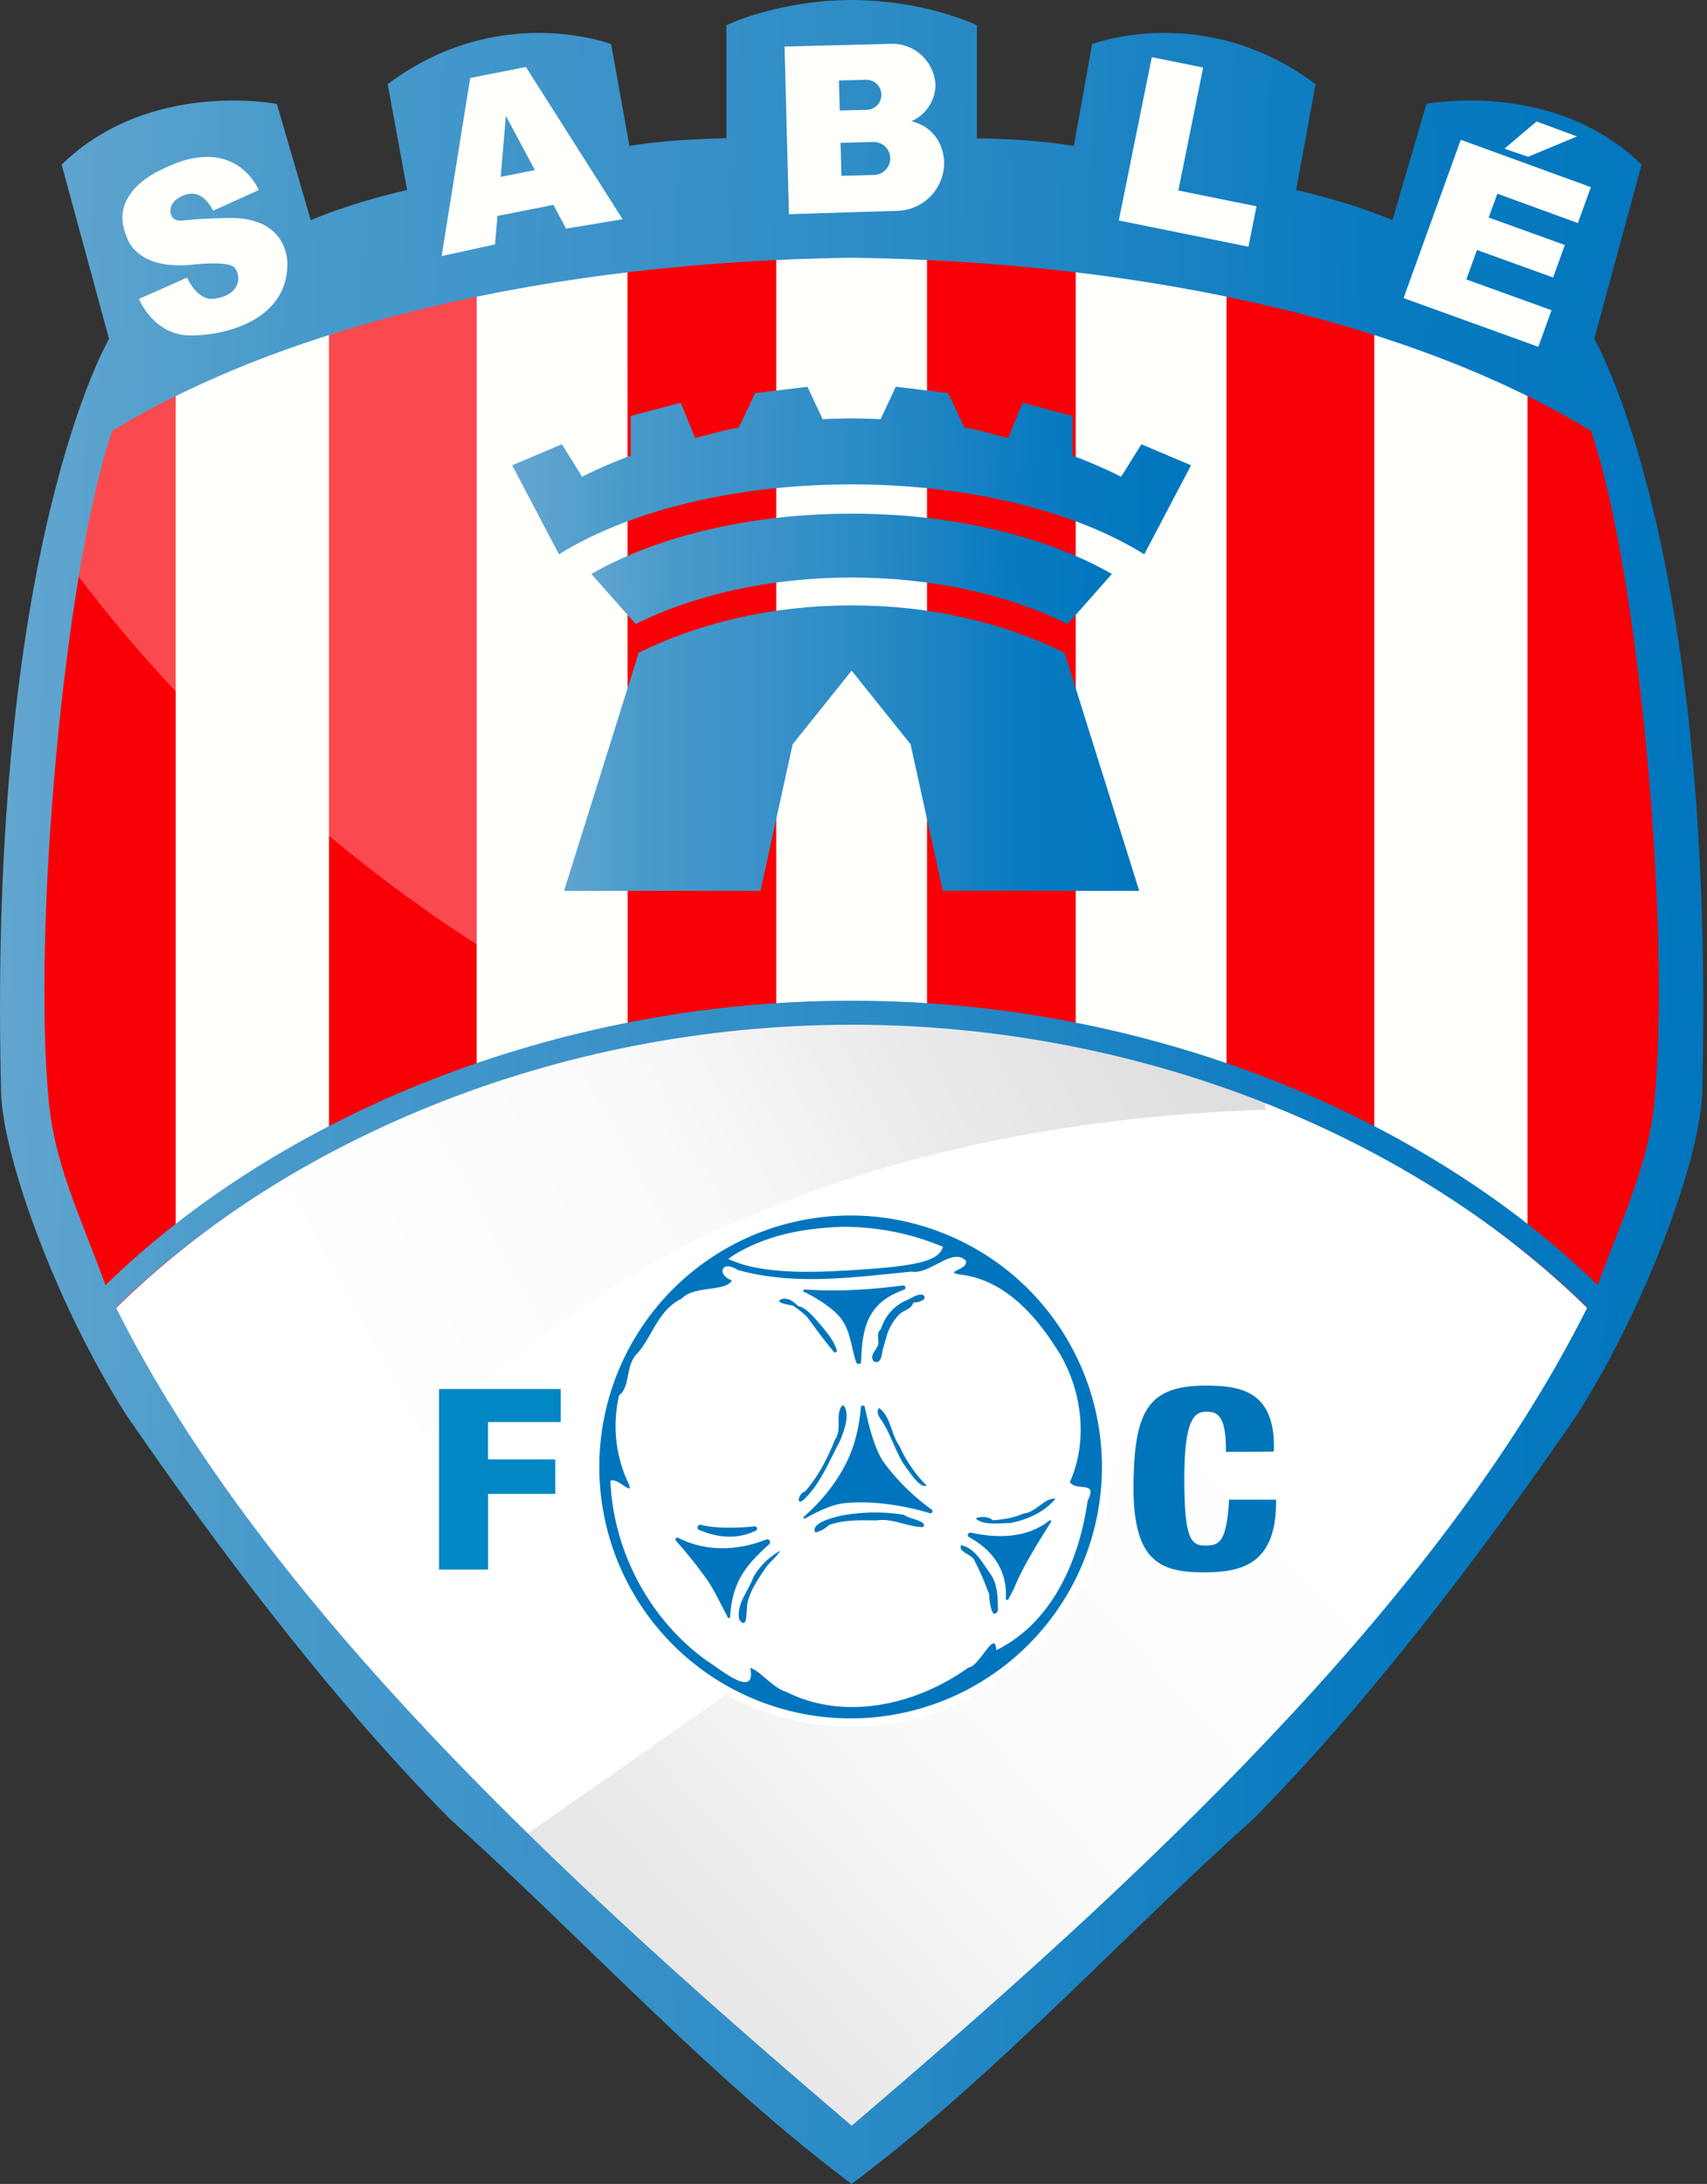 <svg xmlns="http://www.w3.org/2000/svg" width="391" height="500" fill="none"><rect width="100%" height="100%" fill="#333333" stroke="none"/><path fill="#fff" d="M195.07 230.84c-69.02 0-131.64 27.91-171.33 67.88 34.76 71.63 106.4 139.42 171.33 196.39C260 438.14 331.65 370.35 366.41 298.72c-39.7-39.97-102.31-67.88-171.34-67.88Z"/><path fill="url(#a)" d="M16.2 228.32v67.73c11.16 22.28 34.21 50.74 51.6 72.01 46.07-78.38 131.27-111.11 222.02-113.99v-25.75H16.21Z"/><path fill="url(#b)" d="M254.27 336.26a59.24 59.24 0 0 1-25.43 48.32 59.12 59.12 0 0 1-34 10.69 59.07 59.07 0 0 1-28.52-7.3l-45.97 32.18c24.4 24.08 54.44 50.62 74.58 66.5 17.84-14.44 72.82-59.85 112.94-107.1 23-27.1 37.48-47.62 46.92-63.25a74.74 74.74 0 0 0-10.67-4.07 38.44 38.44 0 0 0-11.04-1.43c-20.73 0-50.84 11.78-78.81 25.46Z"/><path fill="#F90007" d="M195.07 50.54C124.6 51.6 64.13 67.22 23.97 93.2 12.79 128.14 5.45 216.66 9.33 258.66c1.41 15.32 7.07 27.5 13.1 44.98 39.8-41.4 103.58-70.07 172.65-70.07 69.07 0 132.85 28.68 172.64 70.07 6.03-17.48 11.7-29.66 13.1-44.98 3.88-42-3.46-130.52-14.65-165.46C326 67.22 265.53 51.6 195.06 50.54Z"/><path fill="#fff" d="M143.86 234.19C97.35 216.05 42.8 167.12 14.26 126.82l9.1-37.1 120.38-40.94" opacity=".29"/><path fill="#FFFFFC" d="M314.79 63v198.63l35.1 22.34v-207L314.79 63ZM75.35 63l-35.1 13.98v205.74l35.1-22.34V63ZM246.4 48.61v188.05l34.54 9.26V54.18l-34.54-5.57ZM143.74 48.61l-34.55 5.57v191.74l34.55-9.26V48.6ZM177.8 45.82v186.42h34.54V45.82H177.8Z"/><path fill="url(#c)" d="M195.07 0c-7.68 0-18.93 1.44-28.68 5.76v25.9s-12.2.07-22.22 1.75l-4.18-23.3S114.3.19 88.8 19.27l4.46 24.23s-11.84 2.58-22.08 6.9l-7.76-26.6s-29.15-5.75-49.3 13.89l10.86 39.9S-2.71 124.5.22 248.81c-.2 14.14 11.82 48.41 28.62 75.01 22.95 33.41 48.7 66.9 74.38 92.77 30.79 27.61 59.24 58.99 91.85 83.41 32.61-24.42 61.06-55.8 91.85-83.41 25.68-25.87 51.43-59.36 74.38-92.77 16.8-26.6 28.82-60.87 28.63-75 2.92-124.32-24.76-171.23-24.76-171.23l10.86-39.9c-20.16-19.64-49.3-13.9-49.3-13.9l-7.77 26.6c-10.24-4.3-22.08-6.89-22.08-6.89l4.46-24.23c-25.5-19.08-51.19-9.16-51.19-9.16l-4.18 23.3c-10.03-1.68-22.21-1.74-22.21-1.74V5.76C214 1.44 202.75 0 195.07 0Zm0 59c69.75.99 129.61 15.5 169.37 39.65 11.07 32.47 18.34 114.73 14.5 153.77-1.4 14.24-7 25.56-12.97 41.8-39.4-38.47-102.53-65.12-170.9-65.12s-131.5 26.65-170.9 65.12c-5.97-16.24-11.57-27.56-12.97-41.8-3.84-39.04 3.43-121.3 14.5-153.77C65.47 74.5 125.34 60 195.08 59Zm0 175.6c67.89 0 129.47 26.63 168.51 64.75-34.19 68.3-104.65 132.96-168.5 187.3-63.87-54.34-134.33-119-168.52-187.3 39.04-38.12 100.62-64.74 168.51-64.74Z"/><path fill="url(#d)" d="M184.95 88.55 172.97 90l-3.75 7.9c-3.43.55-6.76 1.6-10 2.38l-3.29-8.07-11.45 3.02v9.09a104.6 104.6 0 0 0-11.14 4.83l-4.63-7.44-11.39 4.81 10.72 20.4c15.61-9.76 39.9-16.02 67.03-16.02 27.12 0 51.42 6.26 67.03 16.01l10.72-20.39-11.38-4.81-4.64 7.44a104.6 104.6 0 0 0-11.14-4.83v-9.09l-11.45-3.02-3.28 8.07c-3.25-.78-6.58-1.83-10-2.39l-3.76-7.9-11.98-1.45-3.48 7.43c-2.17-.09-4.42-.17-6.64-.17-2.22 0-4.47.08-6.64.17l-3.48-7.43Z"/><path fill="url(#e)" d="M195.07 117.6c-23.58 0-44.82 5.32-59.62 13.8l10.15 11.47c13.32-6.64 30.66-10.65 49.47-10.65 18.8 0 36.15 4 49.47 10.66l10.14-11.47c-14.79-8.49-36.03-13.81-59.61-13.81Z"/><path fill="url(#f)" d="M195.07 138.6c-18.44 0-34.76 4-48.77 10.83l-17.1 54.53h44.99l7.38-33.57 13.5-16.85 13.5 16.85 7.39 33.57h44.99l-17.1-54.53c-14.01-6.83-30.34-10.83-48.78-10.83Z"/><path fill="#FFFFFC" d="M203.91 36.26a3.8 3.8 0 0 1-3.68 3.8l-7.5.2-.19-7.56 7.5-.2a3.79 3.79 0 0 1 3.88 3.68v.08Zm-11.74-17.83 6.2-.16a3.43 3.43 0 0 1 3.52 3.35v.08a3.43 3.43 0 0 1-3.34 3.44l-6.2.16-.18-6.87Zm16.61 9.33a9.3 9.3 0 0 0 5.5-8.1 9.9 9.9 0 0 0-10.15-9.63l-24.42.63 1 38.38 24.87-.77a11.02 11.02 0 0 0 10.68-11.3s0-7.36-7.48-9.21ZM351.98 27.8l-7.38 6.24 5.44 1.85 11.2-4.65-9.26-3.43ZM334.6 32l-13.1 36.24 30.87 11.16 3.02-8.38-19.52-7.05 2.44-6.74 17.44 6.3 2.69-7.44L341 49.8l1.98-5.46 18.45 6.73 2.97-8.23L334.6 32ZM287.82 47.23l-1.86 9.25-29.69-6.01 7.56-37.39 11.76 2.38-5.68 28.15 17.91 3.62ZM114.69 40.5l1.18-13.98 6.65 12.43-7.83 1.54Zm5.78-25.16-12.77 2.52-6.54 40.76 12.23-2.65.55-6.53 12.83-2.53 2.9 5.44 12.94-2.16-22.14-34.85ZM48.83 48.24l10.44-4.73s-5.3-13.24-22.14-4.74c0 0-12.68 5.16-8.08 15.46 0 0 1.78 7.52 14.6 6.41 0 0 8.58-1.08 10.09.66 1.56 1.81 1.5 6.62-5.33 7.14 0 0-3.07.28-5.57-4.88l-11 4.88s3.3 8.36 11.82 8.36c8.5 0 22.02-3.76 22.16-16.16 0 0 .7-11.14-13.8-10.73 0 0-5.97.1-9.95.56-1.75.2-2.5-.35-2.84-1.23-.5-1.3.06-2.76 1.19-3.58 1.92-1.41 5.54-2.92 8.4 2.58Z"/><path fill="#0075B9" d="M292.29 343.34c.22 15.12-8.27 16.64-16.65 16.64-10.5 0-16.35-3-16-21.05.3-16.28 3.67-21.71 16.6-21.71 8.15 0 16.05 1.39 15.54 15.11l-10.97.07c.1-8.93-2.33-9.2-4.6-9.2-2.73 0-4.94 2.03-4.94 15.33 0 13.93 1.55 15.36 4.94 15.32 2.93-.04 4.78-.59 5.32-10.51h10.76Z"/><path fill="#0087C4" d="M111.78 325.55v8.57h15.41v7.89h-15.4v17.33h-11.23V318h27.88v7.56h-16.66Z"/><path fill="#0075BD" d="M194.84 278.28a57.56 57.56 0 1 0 0 115.13 57.56 57.56 0 0 0 0-115.13Z"/><path fill="#fff" d="M228.21 377.79c-.28-5.05-3.83 3.78-6.38 3.98-11.8 8.48-28.23 12.37-41.73 5.57-3.1-.9-5.9-4.78-8.25-5.5 1.48 7.47-7.24.02-9.9-1.59-13.16-9.4-21.49-25.15-22.13-41.24 1.8-.92 6.19 4.73 3.63-.5a30.84 30.84 0 0 1-1.64-19.06c2.7-2.03 1.31-6.97 4.3-9.74 3.32-3.84 4.72-9.86 10.01-12.38 2.8-3.06 10.16-1.55 11.52-4.18-3.72-1.44-2.16-4.78 1.29-2.42 13 3.66 26.62 1.69 39.8.4 4.35.73 9.36-5.62 12.47-2.54.84 2.16-5.54 2.56-1.02 3.25 10.49 1.3 17.88 10.24 22.97 18.76 4.81 8.65 5.97 19.54 1.92 28.69 1.36 2.3 6.53-.5 4.07 4.27-1.93 13.52-8.01 27.88-20.93 34.23Z"/><path fill="#fff" d="M216 285.46c-1.08 3.39-6.05 4.63-25.22 5.57-8.05.4-16.9.1-22.66-2.25l-1.33-.54 1.16-.84c7.47-4.57 15.8-6.2 24.98-6.54 8.54 0 16.26 1.71 23.06 4.6Z"/><path fill="#0075BD" d="M206.83 294.3c.59-.09.8.74.25.96-1.3.5-2.57 1.06-3.52 1.65-5.42 3.35-6.12 8.68-6.32 15.01-.01.34-.94.53-1.11 0-1.22-3.63-1.29-7.38-3.75-10.39-1.34-1.63-4.68-4.13-8.22-5.76-.3-.14-.18-.57.14-.55 8.8.63 17.56-.25 22.53-.93ZM176.16 353.57c-5.26 4.7-8.46 8.58-8.91 16.58-.02.3-.41.4-.55.13-1.32-2.48-3.05-6.14-4.63-8.46a103.32 103.32 0 0 0-7.24-9.08c-.31-.36.1-.88.52-.66.8.39 1.62.75 2.33 1.02 5.67 2.07 11.94 1.69 17.8-.63.69-.27 1.23.6.68 1.1ZM213.4 345.61c.42.3.1.96-.4.82-5.59-1.67-12.92-2.98-19.7-2.27-2.54.26-5.72 1.71-8.88 3.48-.26.15-.52-.2-.29-.4 4.59-3.96 8.84-9.44 11-15.3 1.17-3.21 1.8-6.58 2.05-9.71.04-.55.82-.6.93-.05 1.03 5.22 2.63 10.25 4.32 12.61a50.4 50.4 0 0 0 10.97 10.82ZM222.02 351.94c-.58-.25-.39-1.24.52-1.03 6.56 1.45 13.11 1.01 17.82-2.8.22-.17.52.08.37.32-2.02 3.32-6.08 9.47-8.28 14.8-.37.88-1 2-1.46 2.89-.15.3-.61.19-.6-.16.13-2.86-.04-9.38-8.37-14.02Z"/><path fill="#0075BD" d="M160.6 349.12c3.53.88 8.51.7 12.23.33.6-.06.8.74.27 1-3.27 1.57-7.55 2.11-12.95-.19-.74-.31-.32-1.34.45-1.14ZM178.71 355.04a15.99 15.99 0 0 0-6.16 6.07c-1.12 3.16-3.9 6.05-3.23 9.63 2.09 2.91 1.53-2.62 1.92-3.87.7-2.94 2.5-5.52 4.2-8 .99-1.4 2.4-2.35 3.27-3.83ZM186.75 350.85c-1.13-2.17 3.98-3.37 5.88-3.86 4.73-.85 9.67-.98 14.42-.18 1.03.93 5.63 1.4 4.38 2.82-3.62-.05-6.95-2.11-10.63-1.54-3.69-.05-7.55-.18-10.94 1.06a6.38 6.38 0 0 1-3.11 1.7ZM220.12 353.76c3.19.65 4.86 3.98 6.63 6.42 1.84 2.5 1.79 5.58 1.83 8.57-1.48 2.6-2-2.69-2.03-3.84-.92-2.4-1.89-4.9-3.2-7.32-.37-1.75-3.89-2.1-3.23-3.82ZM223.51 347.68c1.92 1.63 5.45 1 8.01 1 3.83-.81 7.71-2.45 10.22-5.57-2.53-.21-4.51 3.2-7.28 3.39-2.2 1-4.65 1.38-7.04 1.56-.74-.8-3.04-1.04-3.9-.38ZM192.92 321.79c-1.73 2.06.07 5.44-1.67 7.83-1.68 4.23-3.85 8.44-6.85 11.85-1.7.51-2.1 3.7-.02 1.6 3.66-3.62 5.53-8.56 7.95-13.01.96-2.4 2.47-6.05.94-8.27M201.35 322.37c2.6 1.72 2.74 5.98 4.64 8.62a30.78 30.78 0 0 0 6.25 9.12c-1.6.74-4.13-3.47-5.34-5.06-1.95-3.2-2.97-6.92-5.06-10-.54-.69-1.2-1.88-.5-2.68ZM178.71 297.58c-.69.46.5.8.9.9.67.2 1.38.3 2.06.44 1.15.84 2.34 1.65 3.3 2.7 1.9 2.64 3.85 5.25 5.92 7.76.38.6 1.07.1.7-.48-.59-1.85-1.84-3.39-3.04-4.88-.91-1.06-1.8-2.15-2.79-3.14-.84-.78-1.77-1.67-2.96-1.84-.84-.9-1.96-1.78-3.26-1.71-.29.02-.57.1-.83.25ZM209.22 298.2c.93.06 3.54-.62 2.2-1.76-1.47-.29-2.76.92-4.1 1.38a10.62 10.62 0 0 0-5.56 6.51c-1.22.96-.22 2.6-.7 3.81-.53 1.03-2.03 2.5-.84 3.57 1.53.68 1.78-1.47 1.93-2.5.33-1.3.75-2.57 1.1-3.86a12.4 12.4 0 0 1 2.68-4.39c1.02-1 2.84-1.2 3.29-2.76Z"/><defs><linearGradient id="a" x1="268.22" x2="15.06" y1="228.69" y2="365.15" gradientUnits="userSpaceOnUse"><stop stop-color="#DEDEDE"/><stop offset=".2" stop-color="#EAEAEA"/><stop offset=".41" stop-color="#FAFAFA"/><stop offset=".72" stop-color="#fff"/><stop offset="1" stop-color="#FFFFFC" stop-opacity="0"/></linearGradient><linearGradient id="b" x1="122.66" x2="352.9" y1="486.35" y2="277.42" gradientUnits="userSpaceOnUse"><stop stop-color="#DEDEDE"/><stop offset=".2" stop-color="#EAEAEA"/><stop offset=".41" stop-color="#FAFAFA"/><stop offset=".72" stop-color="#fff"/><stop offset="1" stop-color="#FFFFFC" stop-opacity="0"/></linearGradient><linearGradient id="c" x1="-1.76" x2="389.74" y1="277.63" y2="289.86" gradientUnits="userSpaceOnUse"><stop stop-color="#62A6CF"/><stop offset=".16" stop-color="#489ACB"/><stop offset=".31" stop-color="#3E94C9"/><stop offset=".52" stop-color="#2B8BC5"/><stop offset=".8" stop-color="#097AC0"/><stop offset="1" stop-color="#0076BE"/></linearGradient><linearGradient id="d" x1="119.64" x2="269.28" y1="110.11" y2="112.93" gradientUnits="userSpaceOnUse"><stop stop-color="#62A6CF"/><stop offset=".16" stop-color="#489ACB"/><stop offset=".31" stop-color="#3E94C9"/><stop offset=".52" stop-color="#2B8BC5"/><stop offset=".8" stop-color="#097AC0"/><stop offset="1" stop-color="#0076BE"/></linearGradient><linearGradient id="e" x1="134.7" x2="255.16" y1="130.81" y2="132.69" gradientUnits="userSpaceOnUse"><stop stop-color="#62A6CF"/><stop offset=".16" stop-color="#489ACB"/><stop offset=".31" stop-color="#3E94C9"/><stop offset=".52" stop-color="#2B8BC5"/><stop offset=".8" stop-color="#097AC0"/><stop offset="1" stop-color="#0076BE"/></linearGradient><linearGradient id="f" x1="126.11" x2="262.57" y1="176.93" y2="176.93" gradientUnits="userSpaceOnUse"><stop stop-color="#62A6CF"/><stop offset=".16" stop-color="#489ACB"/><stop offset=".31" stop-color="#3E94C9"/><stop offset=".52" stop-color="#2B8BC5"/><stop offset=".8" stop-color="#097AC0"/><stop offset="1" stop-color="#0076BE"/></linearGradient></defs></svg>